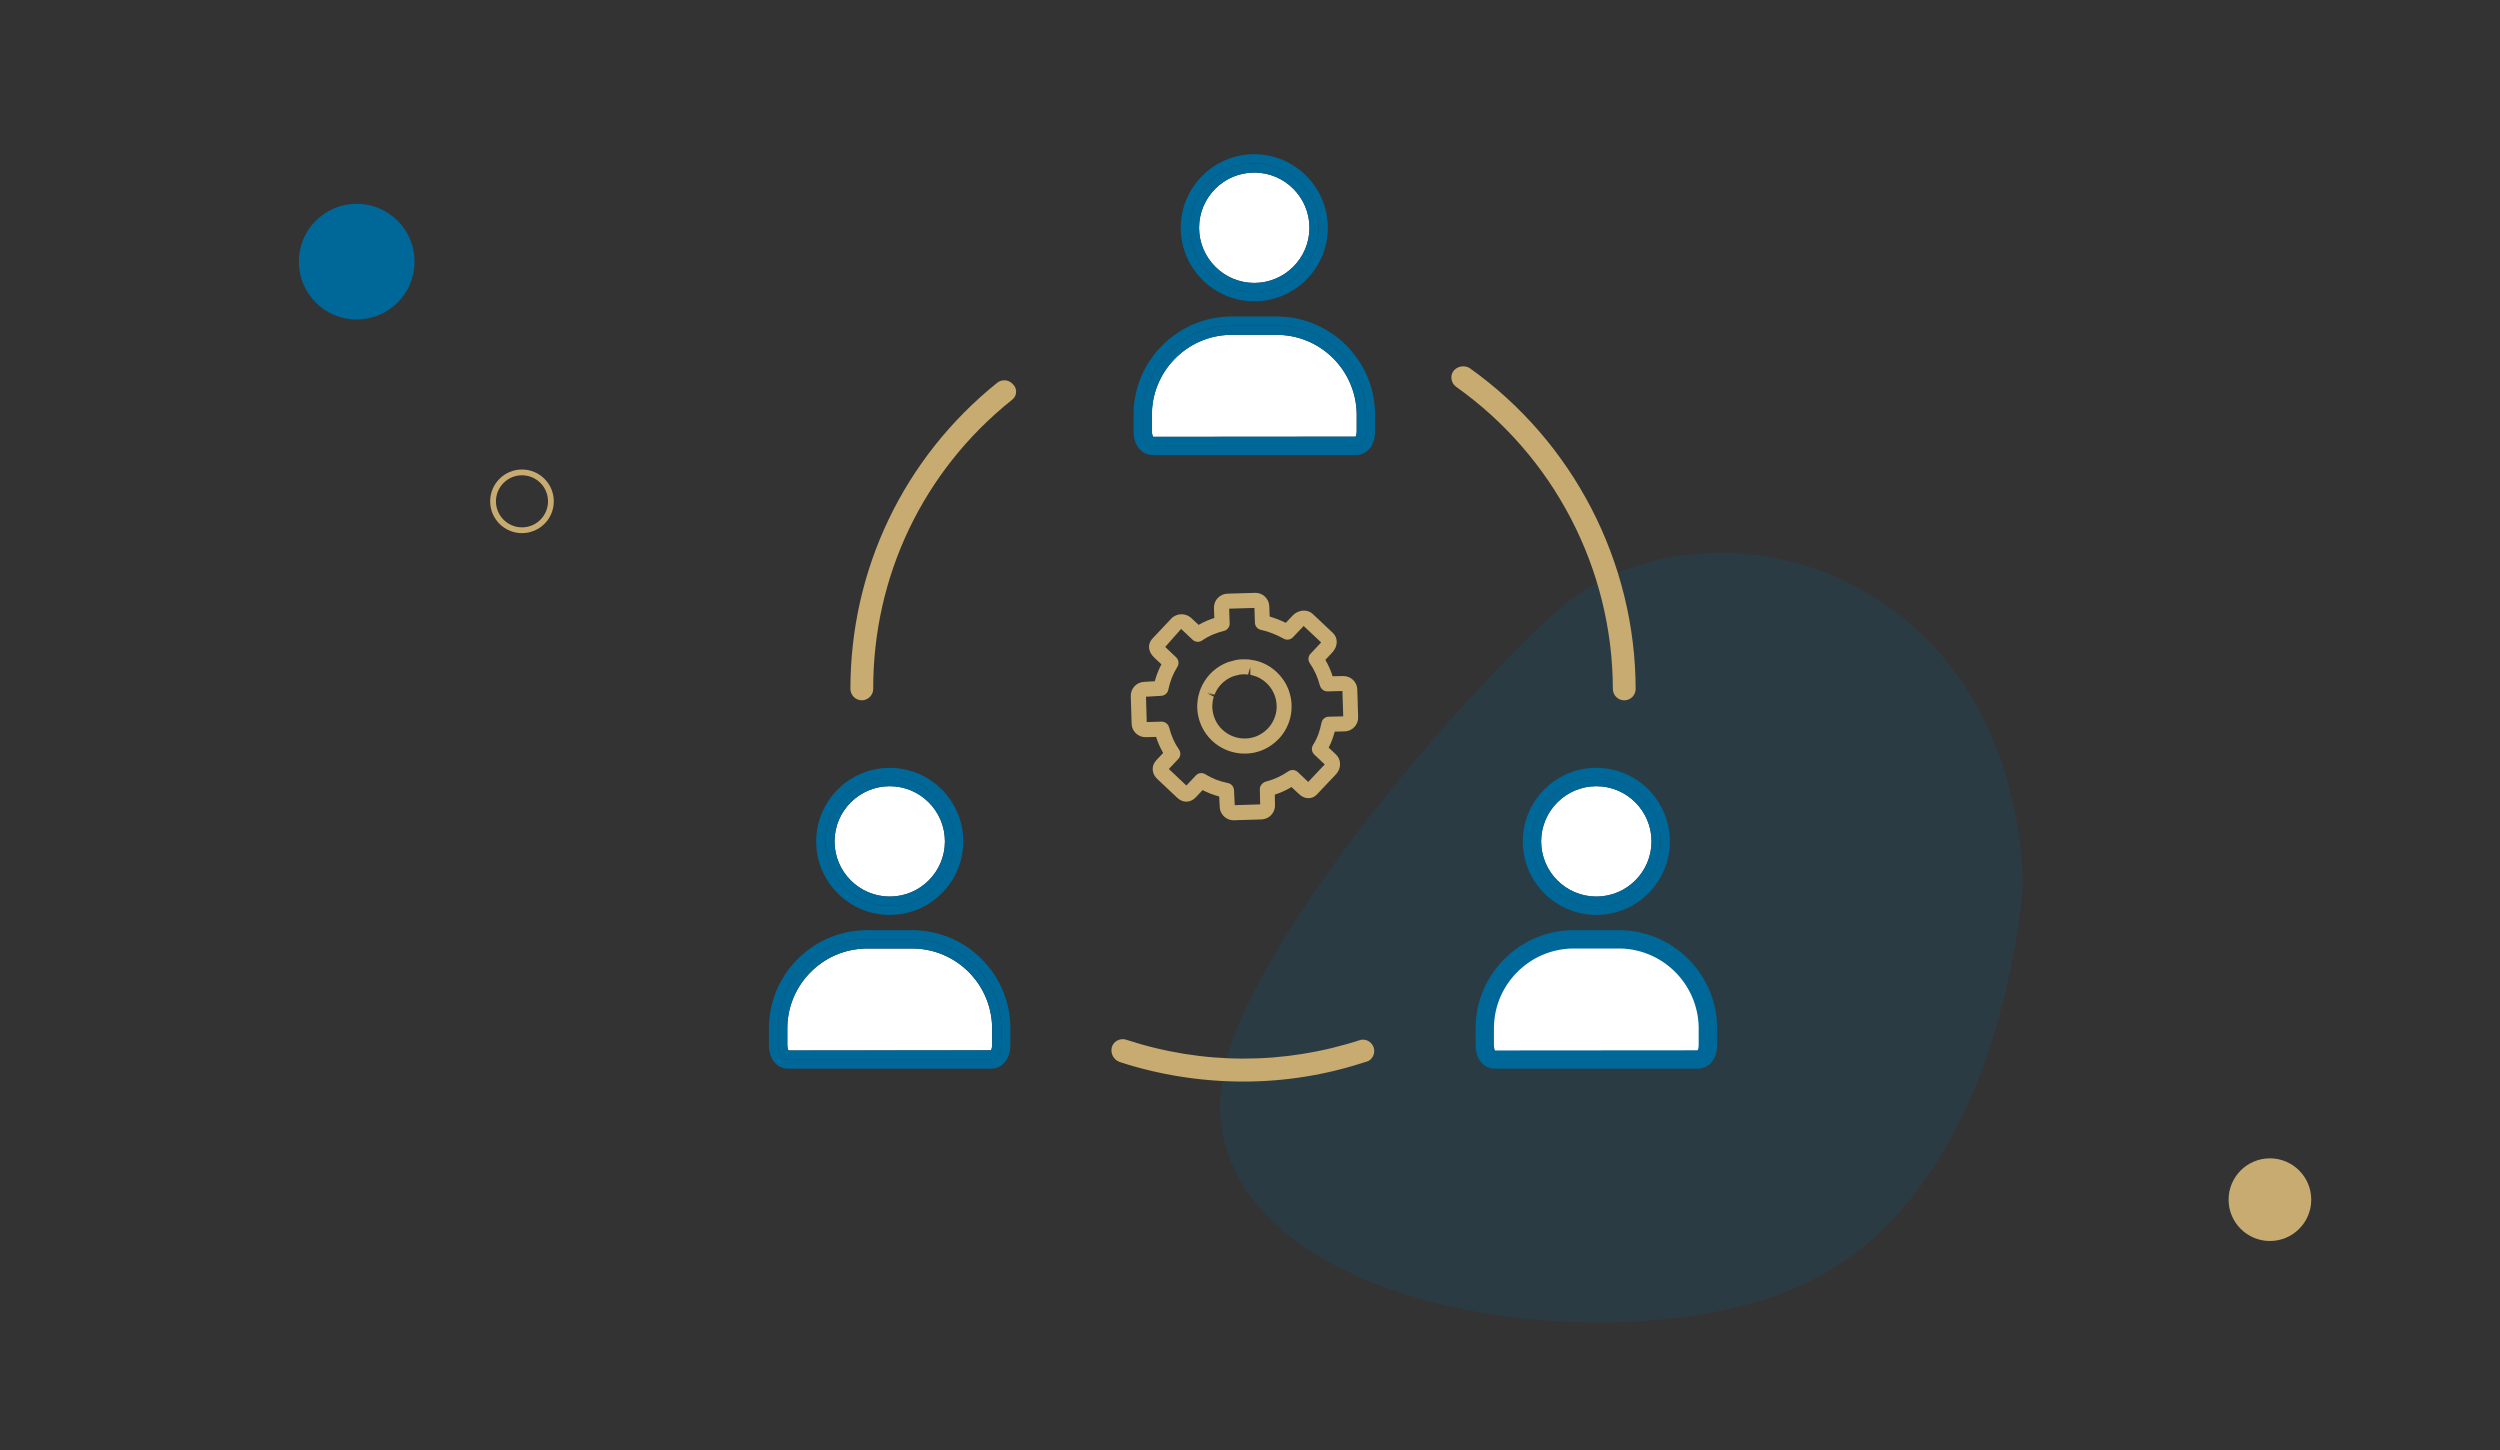 <?xml version="1.0" encoding="utf-8"?>
<!-- Generator: Adobe Illustrator 24.1.2, SVG Export Plug-In . SVG Version: 6.00 Build 0)  -->
<svg version="1.1" id="Calque_1" xmlns="http://www.w3.org/2000/svg" xmlns:xlink="http://www.w3.org/1999/xlink" x="0px" y="0px"
	 viewBox="0 0 605 351" style="enable-background:new 0 0 605 351;" xml:space="preserve">
<rect x="0" y="0" width="605" height="351" fill="#333333" stroke="none"/>
<style type="text/css">
	.st0{fill:#006898;}
	.st1{fill:#C8AB70;}
	.st2{display:none;fill:#006898;}
	.st3{fill:none;stroke:#006898;stroke-width:5;stroke-linecap:round;stroke-linejoin:round;stroke-miterlimit:10;}
	.st4{fill:#FFFFFF;}
	.st5{opacity:0.16;fill:#006898;}
	.st6{fill:#C8AB70;stroke:#FFFFFF;stroke-linecap:round;stroke-miterlimit:10;}
	.st7{fill:#FFFFFF;stroke:#006898;stroke-width:3;stroke-linecap:round;stroke-linejoin:round;stroke-miterlimit:10;}
	.st8{fill:#FFFFFF;stroke:#006898;stroke-width:6.07;stroke-linecap:round;stroke-linejoin:round;stroke-miterlimit:10;}
	.st9{fill:#FFFFFF;stroke:#C8AB70;stroke-width:4;stroke-linecap:round;stroke-linejoin:round;stroke-miterlimit:10;}
	.st10{fill:#FFFFFF;stroke:#C8AB70;stroke-width:3;stroke-linecap:round;stroke-linejoin:round;stroke-miterlimit:10;}
	.st11{fill:#2A5C93;stroke:#FFFFFF;stroke-width:2;stroke-linecap:round;stroke-miterlimit:10;}
	.st12{fill:#2A5C93;stroke:#FFFFFF;stroke-linecap:round;stroke-miterlimit:10;}
	.st13{fill:none;stroke:#2A5C93;stroke-width:2;stroke-linecap:round;stroke-linejoin:round;stroke-miterlimit:10;}
	.st14{fill:#FFFFFF;stroke:#C8AB70;stroke-width:2;stroke-linecap:round;stroke-linejoin:round;stroke-miterlimit:10;}
	.st15{fill:none;}
	.st16{fill:none;stroke:#C8AB70;stroke-width:1.227;}
	.st17{opacity:0.16;fill:#C8AB70;}
	.st18{fill:none;stroke:#C8AB70;stroke-width:1.4;stroke-linecap:round;stroke-linejoin:round;stroke-miterlimit:10;}
</style>
<path id="Tracé_1331" class="st5" d="M489.57,213.3c0,0-3.78,75.77-54.38,98.07s-164.98,1.88-134.95-64.65
	c17.39-38.52,60.66-84.83,76.71-99.01C410.89,117.73,485.96,134.72,489.57,213.3z"/>
<g>
	<path class="st4" d="M392.35,227.33c-0.07,0-0.15,0-0.22-0.01H380.5c-11.92,0.23-21.41,10.08-21.19,22c0,0.07,0,0.15,0,0.22v3.32
		c0,1.66,0.62,3.53,2.49,3.53h49.01c1.87,0,2.49-1.87,2.49-3.53v-3.32C413.66,237.62,404.27,227.67,392.35,227.33L392.35,227.33z
		 M392.35,227.33"/>
	<path class="st0" d="M410.82,258.61h-49.01c-2.82,0-4.71-2.31-4.71-5.75l0-3.54c-0.12-6.32,2.24-12.34,6.66-16.93
		c4.41-4.58,10.35-7.17,16.71-7.29l11.95,0.01c0,0,0,0,0.01,0c13.12,0.38,23.5,11.37,23.12,24.5l0,3.26
		C415.53,256.3,413.64,258.61,410.82,258.61z M392.07,229.54H380.5c-5.13,0.1-9.96,2.21-13.55,5.93c-3.59,3.73-5.51,8.63-5.42,13.8
		l0,3.59c0,0.79,0.2,1.25,0.3,1.35l48.98-0.04c0.07-0.05,0.27-0.52,0.27-1.31v-3.32c0.31-10.74-8.13-19.68-18.8-20L392.07,229.54z"
		/>
</g>
<path id="XMLID_680_" class="st1" d="M298.21,198.49c-0.74-0.07-1.43-0.38-1.99-0.9c-0.65-0.62-1.03-1.45-1.05-2.35l-0.12-2.49
	c-1.48-0.4-2.76-0.89-4.02-1.55l-1.66,1.76c-1.27,1.35-3.11,1.39-4.46,0.12l-4.85-4.57c-0.64-0.6-1.02-1.33-1.09-2.11
	c-0.09-0.88,0.22-1.74,0.86-2.43l1.66-1.76c-0.82-1.4-1.34-2.7-1.72-3.88l-2.46,0.07c-1.85,0.06-3.41-1.41-3.46-3.26l-0.2-6.67
	c-0.03-0.9,0.3-1.75,0.91-2.4c0.62-0.66,1.45-1.03,2.35-1.06l2.55-0.15c0.4-1.47,0.92-2.8,1.6-4.09l-1.76-1.66
	c-0.59-0.56-0.99-1.21-1.15-1.88c-0.23-0.97,0.04-1.94,0.73-2.68l4.57-4.85c1.27-1.35,3.49-1.4,4.84-0.14l1.77,1.66
	c1.35-0.78,2.61-1.28,3.8-1.66l-0.08-2.43c-0.03-0.9,0.3-1.76,0.92-2.41c0.62-0.65,1.45-1.03,2.35-1.05l6.66-0.2
	c0.91-0.03,1.76,0.3,2.41,0.92c0.65,0.62,1.03,1.45,1.05,2.35l0.09,2.47c1.28,0.37,2.61,0.89,3.9,1.52l1.7-1.8
	c0.66-0.7,1.63-1.14,2.59-1.16c0.88-0.03,1.68,0.27,2.27,0.84l4.85,4.57c0,0,0,0,0,0c1.29,1.23,1.22,3.26-0.18,4.75l-1.66,1.76
	c0.73,1.24,1.31,2.53,1.77,3.97l2.51-0.06c0.88-0.02,1.75,0.3,2.41,0.92c0.66,0.62,1.03,1.46,1.05,2.36l0.2,6.66
	c0.03,0.9-0.3,1.76-0.92,2.41c-0.62,0.65-1.45,1.03-2.35,1.05l-2.4,0.05c-0.34,1.33-0.78,2.56-1.46,3.87l1.76,1.66
	c1.32,1.24,1.33,3.38,0.03,4.77l-4.58,4.85c-0.68,0.73-1.55,1.06-2.49,0.93c-0.68-0.09-1.34-0.43-1.95-1.01l-1.76-1.65
	c-1.28,0.76-2.61,1.36-4.05,1.83l0.05,2.54c0.06,1.85-1.42,3.41-3.28,3.46l-6.67,0.2C298.5,198.51,298.35,198.5,298.21,198.49z
	 M290.88,187.09c0.27,0.03,0.54,0.11,0.78,0.26c1.71,1.06,3.31,1.69,5.53,2.16c0.81,0.17,1.4,0.87,1.44,1.69l0.18,3.65l6.15-0.19
	l-0.08-3.62c-0.01-0.41,0.12-0.82,0.38-1.15c0.24-0.32,0.65-0.63,1.04-0.73c2.07-0.55,3.76-1.32,5.48-2.5
	c0.71-0.48,1.66-0.41,2.28,0.18l2.53,2.39l4-4.24l-2.53-2.39c-0.63-0.59-0.77-1.56-0.31-2.3c1.16-1.85,1.63-3.39,2.06-5.42
	c0.18-0.83,0.9-1.43,1.74-1.44l3.51-0.08l-0.19-6.13l-3.59,0.09c-0.37,0.01-0.73-0.1-1.04-0.3c-0.38-0.25-0.7-0.66-0.82-1.1
	c-0.57-2.13-1.3-3.76-2.45-5.43c-0.49-0.71-0.41-1.66,0.17-2.28l2.58-2.74l-4.23-3.98l-2.6,2.73c-0.57,0.61-1.5,0.76-2.22,0.35
	c-1.82-1.01-3.79-1.78-5.54-2.15c-0.82-0.17-1.41-0.88-1.44-1.72l-0.12-3.58l-6.11,0.18l0.11,3.43c0.02,0.19,0.01,0.37-0.03,0.56
	c-0.14,0.67-0.65,1.21-1.31,1.38c-1.93,0.51-3.5,1.08-5.33,2.34c-0.71,0.48-1.66,0.41-2.28-0.18l-2.79-2.63l-3.85,4.36l2.64,2.51
	c0.63,0.6,0.77,1.57,0.31,2.3c-1.09,1.75-1.75,3.42-2.21,5.58c-0.17,0.8-0.86,1.39-1.67,1.44l-3.72,0.22l0.18,6.13l3.57-0.1
	c0.28,0,0.55,0.05,0.79,0.16c0.5,0.22,0.91,0.68,1.05,1.21c0.58,2.19,1.28,3.75,2.4,5.38c0.49,0.71,0.41,1.66-0.17,2.28l-2.29,2.43
	l4.24,4l2.29-2.43C289.75,187.24,290.32,187.04,290.88,187.09z M300.08,182.32c-2.51-0.24-4.9-1.31-6.76-3.06
	c-1.13-1.07-2.02-2.33-2.64-3.75c-0.25-0.59-0.46-1.2-0.61-1.81c-0.05-0.2-0.1-0.41-0.14-0.62c-0.1-0.53-0.16-1.05-0.19-1.57
	c-0.02-0.54-0.01-1.07,0.04-1.59l0.1-0.81c0.02-0.15,0.06-0.34,0.1-0.54c0.08-0.36,0.17-0.72,0.29-1.08
	c0.01-0.03,0.11-0.34,0.12-0.37c0-0.01,0.12-0.32,0.12-0.33c0.53-1.35,1.31-2.59,2.32-3.67c1.24-1.31,2.79-2.32,4.48-2.93l1.87-0.49
	c0.63-0.1,0.99-0.13,1.35-0.15l1.63,0.03l1.64,0.27c0.24,0.06,0.47,0.12,0.7,0.19c0.03,0.01,0.35,0.11,0.37,0.12l0.51,0.19
	c0.26,0.1,0.51,0.22,0.76,0.34l0.5,0.26c0.84,0.47,1.63,1.04,2.33,1.7c1.26,1.19,2.22,2.61,2.84,4.22c0.1,0.26,0.19,0.53,0.27,0.8
	l0.27,1.07c0.08,0.43,0.15,0.88,0.18,1.33l0.03,0.5c0.01,0.34,0.01,0.61-0.01,0.89l-0.03,0.54c-0.04,0.42-0.07,0.62-0.1,0.81
	c-0.04,0.26-0.1,0.53-0.16,0.81l-0.14,0.53c-0.51,1.76-1.41,3.32-2.66,4.65c-1.06,1.12-2.31,2-3.7,2.62l-0.51,0.21
	c-0.52,0.2-1.05,0.36-1.6,0.48l-0.52,0.1c-0.55,0.09-0.83,0.12-1.1,0.14C301.38,182.38,300.73,182.38,300.08,182.32z M292.1,167.75
	l1.64,0.84c-0.08,0.25-0.14,0.49-0.19,0.73c0,0.01-0.07,0.36-0.07,0.37l-0.05,0.37c-0.05,0.55-0.06,0.91-0.04,1.27
	c0.02,0.35,0.06,0.71,0.13,1.07l0.09,0.4c0.11,0.43,0.25,0.85,0.42,1.25c0.42,0.96,1.02,1.82,1.8,2.55c1.6,1.5,3.77,2.26,5.94,2.1
	c0.19-0.01,0.37-0.04,0.56-0.06l0.54-0.1c0.37-0.08,0.73-0.19,1.08-0.32l0.36-0.15c0.94-0.42,1.79-1.02,2.52-1.78
	c0.85-0.9,1.46-1.97,1.81-3.16l0.1-0.36c0.04-0.18,0.08-0.36,0.11-0.54c0-0.03,0.05-0.4,0.06-0.43l0.04-0.52
	c0.01-0.19,0.01-0.37,0-0.55l-0.02-0.39c-0.03-0.29-0.07-0.6-0.13-0.91l-0.18-0.71c-0.06-0.21-0.12-0.38-0.19-0.55
	c-0.42-1.09-1.07-2.06-1.93-2.87c-0.48-0.45-1.02-0.85-1.59-1.16l-0.36-0.19c-0.15-0.07-0.33-0.15-0.5-0.22l-1.08-0.34
	c-0.01,0-0.38-0.08-0.39-0.08l-0.02-1.85l-0.51,1.77l-1.14-0.05c-0.42,0.02-0.67,0.05-0.91,0.08l-1.46,0.37
	c-1.16,0.41-2.19,1.09-3.04,1.99c-0.69,0.73-1.22,1.57-1.58,2.5l-1.69-0.66l1.7,0.64l-1.7-0.64l1.65,0.79L292.1,167.75z"/>
<path class="st1" d="M245.23,93.1c-0.02-0.02-0.04-0.05-0.07-0.08c-0.54-0.65-1.33-0.99-2.12-0.99c-0.61,0-1.23,0.2-1.74,0.62
	c-22.56,18.14-35.5,45.13-35.5,74.06c0,1.52,1.24,2.76,2.76,2.76s2.76-1.24,2.76-2.76c-0.06-27.33,12.15-52.8,33.49-69.87
	c0.6-0.43,0.95-1,1.06-1.66c0.11-0.65-0.05-1.3-0.43-1.84C245.37,93.26,245.3,93.18,245.23,93.1z"/>
<path class="st1" d="M329.3,251.64c-18.57,6.07-38.2,6.06-56.77-0.03c-0.28-0.09-0.56-0.13-0.84-0.13c-1.16,0-2.25,0.74-2.62,1.91
	c-0.4,1.53,0.42,3.08,1.9,3.62c9.62,3.13,19.68,4.72,29.86,4.73c0.03,0,0.07,0,0.1,0c10.31,0,20.48-1.68,30.24-4.99
	c0.61-0.34,1.06-0.89,1.27-1.56c0.22-0.7,0.16-1.45-0.18-2.1C331.7,252,330.49,251.41,329.3,251.64z"/>
<path class="st1" d="M393.07,169.48c1.52,0,2.76-1.24,2.76-2.76c-0.08-30.79-15.1-59.82-40.2-77.66c-1.33-0.77-3.02-0.44-3.95,0.79
	c-0.38,0.55-0.54,1.28-0.4,2.01c0.13,0.72,0.54,1.35,1.14,1.77c0.01,0.01,0.02,0.01,0.02,0.02c23.67,16.8,37.81,44.1,37.87,73.07
	C390.32,168.25,391.55,169.48,393.07,169.48z"/>
<path class="st4" d="M215.32,216.97c7.36,0,13.35-5.99,13.35-13.35c0-7.36-5.99-13.36-13.35-13.36c-7.36,0-13.36,5.99-13.36,13.36
	C201.96,210.98,207.95,216.97,215.32,216.97z"/>
<path class="st0" d="M215.32,221.41c9.81,0,17.79-7.98,17.79-17.79c0-9.81-7.98-17.8-17.79-17.8c-9.81,0-17.8,7.98-17.8,17.8
	C197.52,213.43,205.5,221.41,215.32,221.41z M215.32,188.04c8.6,0,15.57,6.97,15.57,15.58c0,8.6-6.97,15.57-15.57,15.57
	c-8.6,0-15.58-6.97-15.58-15.57C199.74,195.02,206.71,188.04,215.32,188.04z"/>
<path class="st0" d="M215.32,219.19c8.6,0,15.57-6.97,15.57-15.57c0-8.6-6.97-15.58-15.57-15.58c-8.6,0-15.58,6.97-15.58,15.58
	C199.74,212.22,206.71,219.19,215.32,219.19z M215.32,190.26c7.36,0,13.35,5.99,13.35,13.36c0,7.36-5.99,13.35-13.35,13.35
	c-7.36,0-13.36-5.99-13.36-13.35C201.96,196.26,207.95,190.26,215.32,190.26z"/>
<path class="st4" d="M221.29,229.55l-0.22,0H209.5c-5.13,0.1-9.96,2.21-13.55,5.93c-3.59,3.73-5.51,8.63-5.42,13.8l0,3.59
	c0,0.79,0.2,1.25,0.3,1.35l48.98-0.04c0.07-0.05,0.27-0.52,0.27-1.31v-3.32C240.4,238.8,231.97,229.86,221.29,229.55z"/>
<path class="st0" d="M221.41,225.11C221.41,225.11,221.41,225.11,221.41,225.11l-11.96-0.01c-6.36,0.12-12.29,2.71-16.71,7.29
	c-4.41,4.58-6.78,10.61-6.66,16.93l0,3.54c0,3.44,1.89,5.75,4.71,5.75h49.01c2.82,0,4.71-2.31,4.71-5.75l0-3.26
	C244.91,236.48,234.54,225.49,221.41,225.11z M242.31,249.54v3.32c0,1.66-0.62,3.53-2.49,3.53h-49.01c-1.87,0-2.49-1.87-2.49-3.53
	v-3.32c0-0.07,0-0.15,0-0.22c-0.23-11.92,9.26-21.77,21.19-22h11.63c0.07,0,0.15,0,0.22,0.01
	C233.27,227.67,242.66,237.62,242.31,249.54z"/>
<path class="st0" d="M221.35,227.33c-0.07,0-0.15,0-0.22-0.01H209.5c-11.92,0.23-21.41,10.08-21.19,22c0,0.07,0,0.15,0,0.22v3.32
	c0,1.66,0.62,3.53,2.49,3.53h49.01c1.87,0,2.49-1.87,2.49-3.53v-3.32C242.66,237.62,233.27,227.67,221.35,227.33z M240.09,252.86
	c0,0.79-0.2,1.25-0.27,1.31l-48.98,0.04c-0.09-0.09-0.3-0.56-0.3-1.35l0-3.59c-0.1-5.17,1.83-10.08,5.42-13.8
	c3.59-3.73,8.42-5.83,13.55-5.93h11.57l0.22,0c10.68,0.31,19.11,9.25,18.8,20V252.86z"/>
<path class="st4" d="M386.32,190.26c-7.36,0-13.36,5.99-13.36,13.36c0,7.36,5.99,13.35,13.36,13.35c7.36,0,13.35-5.99,13.35-13.35
	C399.67,196.26,393.68,190.26,386.32,190.26z"/>
<path class="st0" d="M386.32,185.82c-9.81,0-17.8,7.98-17.8,17.8c0,9.81,7.98,17.79,17.8,17.79c9.81,0,17.79-7.98,17.79-17.79
	C404.11,193.81,396.13,185.82,386.32,185.82z M386.32,219.19c-8.6,0-15.58-6.97-15.58-15.57c0-8.6,6.97-15.58,15.58-15.58
	c8.6,0,15.57,6.97,15.57,15.58C401.89,212.22,394.92,219.19,386.32,219.19z"/>
<path class="st0" d="M386.32,188.04c-8.6,0-15.58,6.97-15.58,15.58c0,8.6,6.97,15.57,15.58,15.57c8.6,0,15.57-6.97,15.57-15.57
	C401.89,195.02,394.92,188.04,386.32,188.04z M386.32,216.97c-7.36,0-13.36-5.99-13.36-13.35c0-7.36,5.99-13.36,13.36-13.36
	c7.36,0,13.35,5.99,13.35,13.36C399.67,210.98,393.68,216.97,386.32,216.97z"/>
<path class="st4" d="M303.54,68.47c7.36,0,13.35-5.99,13.35-13.35c0-7.36-5.99-13.36-13.35-13.36c-7.36,0-13.36,5.99-13.36,13.36
	C290.19,62.48,296.18,68.47,303.54,68.47z"/>
<path class="st0" d="M303.54,72.91c9.81,0,17.79-7.98,17.79-17.79c0-9.81-7.98-17.8-17.79-17.8c-9.81,0-17.8,7.98-17.8,17.8
	C285.75,64.93,293.73,72.91,303.54,72.91z M303.54,39.54c8.6,0,15.57,6.97,15.57,15.58c0,8.6-6.97,15.57-15.57,15.57
	c-8.6,0-15.58-6.97-15.58-15.57C287.97,46.51,294.94,39.54,303.54,39.54z"/>
<path class="st0" d="M303.54,70.69c8.6,0,15.57-6.97,15.57-15.57c0-8.6-6.97-15.58-15.57-15.58c-8.6,0-15.58,6.97-15.58,15.58
	C287.97,63.72,294.94,70.69,303.54,70.69z M303.54,41.76c7.36,0,13.35,5.99,13.35,13.36c0,7.36-5.99,13.35-13.35,13.35
	c-7.36,0-13.36-5.99-13.36-13.35C290.19,47.75,296.18,41.76,303.54,41.76z"/>
<path class="st4" d="M279.06,105.71l48.98-0.04c0.07-0.05,0.27-0.52,0.27-1.31v-3.32c0.31-10.75-8.13-19.69-18.81-20
	c0,0-0.01,0-0.01,0l-0.21-0.01l-11.57,0c-10.64,0.2-19.17,9.06-18.97,19.74l0,3.59C278.76,105.15,278.97,105.61,279.06,105.71z"/>
<path class="st0" d="M279.04,110.11h49.01c2.82,0,4.71-2.31,4.71-5.75l0-3.26c0.38-13.13-9.99-24.12-23.12-24.5l-0.29-0.01l-11.67,0
	c-13.13,0.25-23.61,11.13-23.36,24.22l0,3.54C274.33,107.8,276.22,110.11,279.04,110.11z M297.73,78.81h11.63
	c0.07,0,0.15,0,0.22,0.01c11.92,0.35,21.31,10.29,20.96,22.21v3.32c0,1.66-0.62,3.53-2.49,3.53h-49.01c-1.87,0-2.49-1.87-2.49-3.53
	v-3.32c0-0.07,0-0.15,0-0.22C276.32,88.89,285.8,79.04,297.73,78.81z"/>
<path class="st0" d="M276.55,104.36c0,1.66,0.62,3.53,2.49,3.53h49.01c1.87,0,2.49-1.87,2.49-3.53v-3.32
	c0.35-11.92-9.04-21.87-20.96-22.21c-0.07,0-0.15,0-0.22-0.01h-11.63c-11.92,0.23-21.41,10.08-21.19,22c0,0.07,0,0.15,0,0.22V104.36
	z M297.73,81.03l11.57,0l0.21,0.01c0,0,0.01,0,0.01,0c10.68,0.31,19.12,9.25,18.81,20v3.32c0,0.79-0.2,1.25-0.27,1.31l-48.98,0.04
	c-0.09-0.09-0.3-0.56-0.3-1.35l0-3.59C278.56,90.09,287.09,81.24,297.73,81.03z"/>
<circle class="st1" cx="549.32" cy="290.32" r="10"/>
<circle class="st18" cx="126.32" cy="121.32" r="7"/>
<circle class="st0" cx="86.32" cy="63.32" r="14"/>
</svg>

